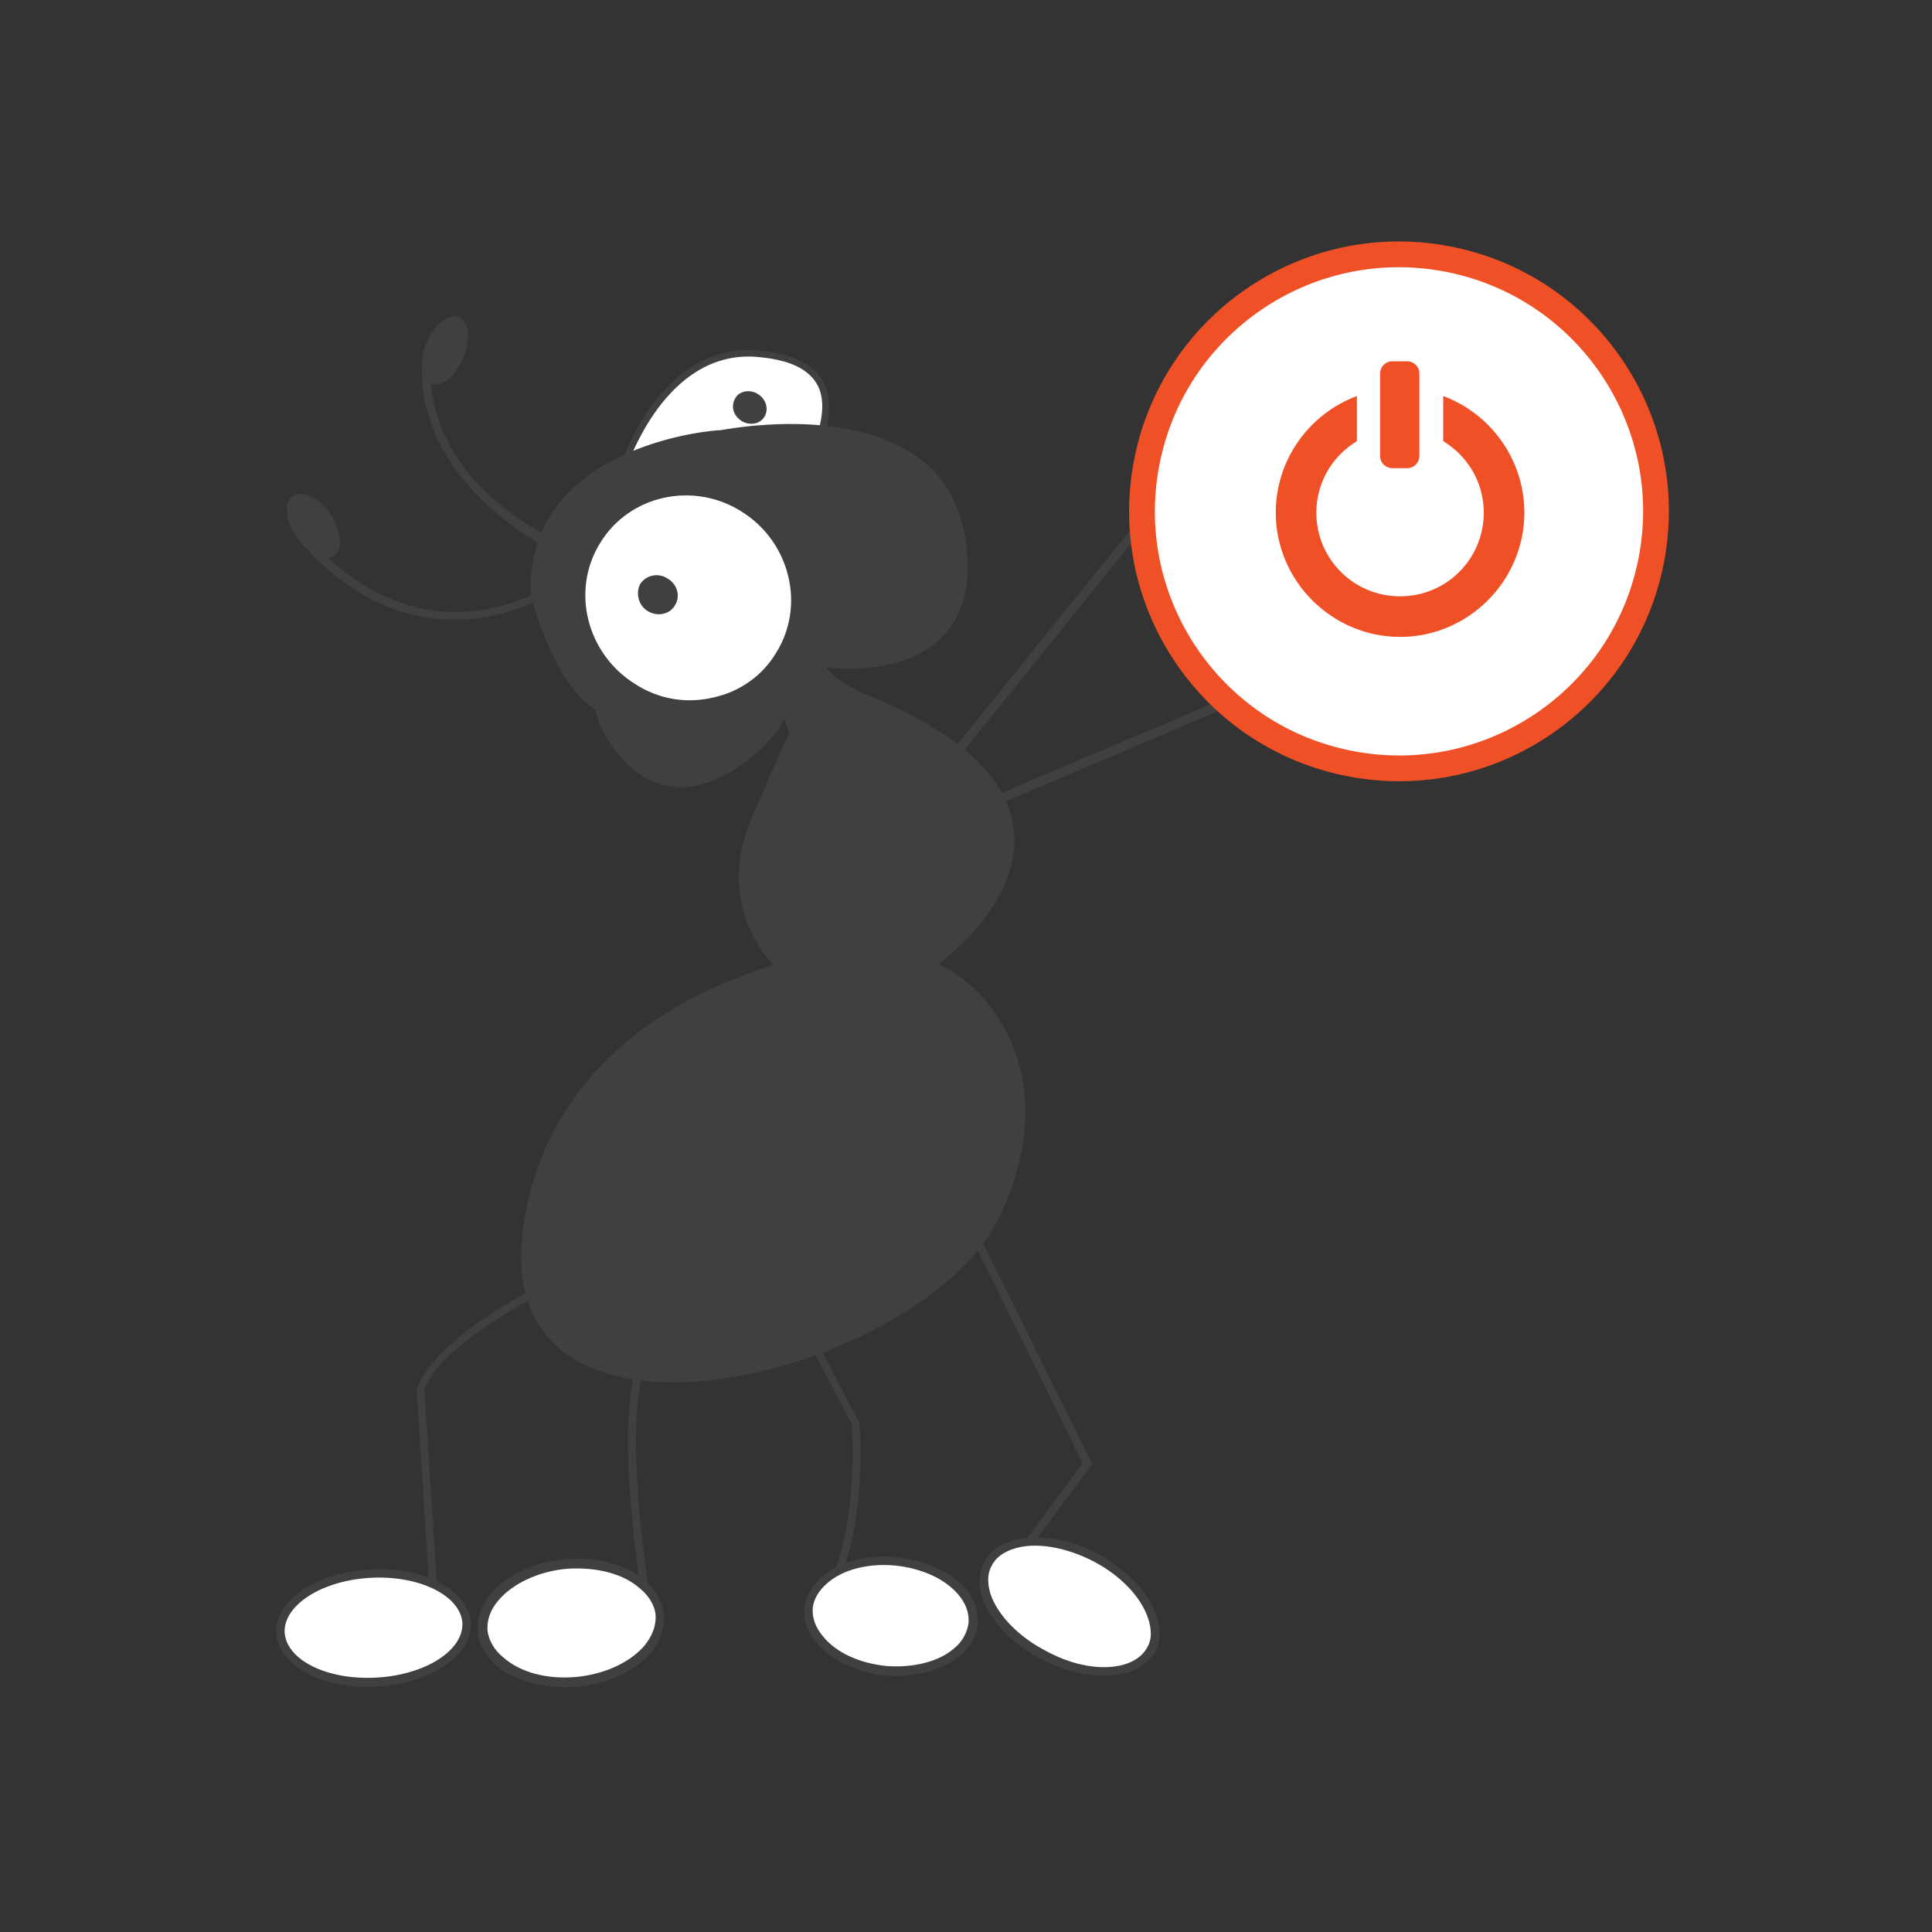 <?xml version="1.0" encoding="utf-8"?>
<!-- Generator: Adobe Illustrator 24.1.1, SVG Export Plug-In . SVG Version: 6.00 Build 0)  -->
<svg version="1.1" id="Layer_1" xmlns="http://www.w3.org/2000/svg" xmlns:xlink="http://www.w3.org/1999/xlink" x="0px" y="0px"
	 viewBox="0 0 30 30" style="enable-background:new 0 0 30 30;" xml:space="preserve">
<rect x="0" y="0" width="30" height="30" fill="#333333" stroke="none"/>
<style type="text/css">
	.st0{fill:#404041;}
	.st1{fill:#F2F3F2;}
	.st2{fill:#FFFFFF;}
	.st3{fill:#F2F2F2;}
	.st4{fill:none;stroke:#EF5226;stroke-width:0.4;stroke-linecap:round;stroke-linejoin:round;stroke-miterlimit:10;}
	.st5{fill:#EF5226;}
	.st6{fill-rule:evenodd;clip-rule:evenodd;fill:#EF5226;}
	.st7{fill:none;stroke:#404041;stroke-width:0.25;stroke-miterlimit:10;}
	.st8{fill:none;stroke:#404041;stroke-width:0.4;stroke-miterlimit:10;}
	.st9{fill:none;stroke:#919396;stroke-width:0.4;stroke-miterlimit:10;}
	.st10{fill:none;stroke:#EF5025;stroke-width:0.4;stroke-miterlimit:10;}
	.st11{fill-rule:evenodd;clip-rule:evenodd;fill:#EF5025;}
	.st12{fill:#EF5025;}
	.st13{fill:#FFFFFF;stroke:#EF5025;stroke-width:0.4;stroke-miterlimit:10;}
</style>
<g>
	<polygon class="st0" points="21.11,10.11 14.68,12.84 14.62,12.71 21.05,9.98 	"/>
	
		<rect x="12.82" y="9.79" transform="matrix(0.628 -0.778 0.778 0.628 -1.6 16.372)" class="st0" width="6.99" height="0.14"/>
	<path class="st2" d="M17.77,7.37c0,0,0.15,1,1.13,0.62c0.97-0.38,1.17-0.9,0.7-0.96c-0.47-0.06-0.72-0.34-0.88-0.52
		C18.56,6.32,17.73,6.5,17.77,7.37z"/>
	<path class="st0" d="M19.89,7.2c-0.01-0.07-0.05-0.18-0.28-0.22c-0.46-0.07-0.69-0.33-0.85-0.5c-0.09-0.1-0.3-0.11-0.51-0.02
		c-0.35,0.14-0.54,0.48-0.52,0.92l0,0c0.01,0.02,0.08,0.46,0.42,0.66c0.21,0.12,0.47,0.12,0.77,0C19.62,7.75,19.91,7.41,19.89,7.2z
		 M18.29,6.54c0.18-0.07,0.36-0.06,0.41,0c0.16,0.18,0.41,0.46,0.9,0.53c0.07,0.01,0.19,0.04,0.2,0.14
		c0.02,0.17-0.29,0.48-0.92,0.73c-0.28,0.11-0.51,0.12-0.69,0.01c-0.06-0.03-0.11-0.08-0.15-0.13c-0.17-0.19-0.22-0.45-0.22-0.46
		C17.8,6.81,18.14,6.6,18.29,6.54z"/>
	<path class="st0" d="M13.28,14.77c0,0-4.56,0.42-5.08,4.33c-0.52,3.9,6.09,2.12,7.24-0.21C16.6,16.55,15.13,14.65,13.28,14.77z"/>
	<path class="st0" d="M8.12,19.09c-0.19,1.46,0.61,2.03,1.31,2.24c1.91,0.57,5.26-0.75,6.07-2.4c0.56-1.13,0.56-2.27,0-3.13
		c-0.49-0.75-1.32-1.15-2.23-1.09l0,0C13.23,14.71,8.65,15.18,8.12,19.09z M13.28,14.85c0.51-0.03,1,0.09,1.41,0.34
		c0.27,0.17,0.51,0.41,0.69,0.69c0.53,0.81,0.53,1.9-0.01,2.98c-0.77,1.57-4.08,2.88-5.91,2.33c-0.93-0.28-1.35-1-1.21-2.08
		C8.77,15.31,13.23,14.85,13.28,14.85z"/>
	<path class="st0" d="M12.4,11.27c0,0,0-0.12-0.68,1.52c-0.69,1.64,0.79,2.99,1.83,2.7c1.04-0.29,4.5-2.96-0.47-4.76L12.4,11.27z"/>
	<path class="st0" d="M12.36,11.22l0.05-0.02c-0.06-0.01-0.09-0.02-0.76,1.56c-0.32,0.77-0.2,1.59,0.33,2.19
		c0.43,0.5,1.07,0.74,1.58,0.59c0.64-0.18,2.15-1.22,2.19-2.44c0.03-0.97-0.86-1.8-2.65-2.45l-0.03,0L12.36,11.22z M13.09,10.8
		c0.94,0.35,1.63,0.74,2.05,1.17c0.34,0.36,0.51,0.74,0.5,1.15c-0.04,1.14-1.51,2.15-2.1,2.32c-0.47,0.13-1.05-0.09-1.46-0.55
		c-0.49-0.56-0.6-1.33-0.3-2.06c0.56-1.33,0.65-1.49,0.67-1.5l0,0C12.44,11.32,13.03,10.85,13.09,10.8z"/>
	<path class="st0" d="M12.43,9.84c0,0,0.18,0.62,0.82,0.91c0.63,0.3-0.87,0.83-0.87,0.83s-0.42-1.23-0.6-1.34
		C11.6,10.13,12.43,9.84,12.43,9.84z"/>
	<path class="st0" d="M13.28,10.7c0.04,0.02,0.07,0.05,0.1,0.07c-0.06,0,0.06,0.05,0,0.06c-0.05-0.02-0.28-0.09-0.32-0.11
		c-0.43-0.27-0.6-0.66-0.65-0.8c-0.3,0.11-0.57,0.24-0.58,0.3c0,0,0,0,0.01,0c0.17,0.1,0.48,1.03,0.59,1.36
		c-0.03,0.07-0.07-0.01-0.08,0.06l-0.01-0.03c-0.17-0.5-0.46-1.24-0.58-1.31l-0.04-0.02l-0.02-0.08c0.02-0.15,0.46-0.32,0.73-0.42
		l0.06-0.02l0.02,0.06C12.5,9.84,12.67,10.42,13.28,10.7z"/>
	<path class="st0" d="M4.81,8.58l0.01-0.02C4.74,8.51,4.67,8.44,4.61,8.34C4.43,8.09,4.4,7.8,4.55,7.7c0.14-0.1,0.4,0.03,0.58,0.28
		c0.17,0.26,0.2,0.55,0.06,0.65c-0.03,0.02-0.07,0.02-0.1,0.03C6.93,10.34,8.69,9,8.77,8.94l0.07,0.1C8.83,9.05,6.8,10.61,4.81,8.58
		z"/>
	<path class="st2" d="M9.6,7.45c0,0,0.57-2.07,2.13-1.96c1.55,0.11,1.12,1.24,0.65,2.02C11.9,8.29,9.6,7.45,9.6,7.45z"/>
	<path class="st0" d="M9.56,7.44L9.54,7.49L9.59,7.5c0.1,0.04,2.33,0.84,2.84,0.04c0.43-0.7,0.54-1.24,0.36-1.6
		c-0.15-0.29-0.51-0.46-1.05-0.5C10.15,5.33,9.56,7.42,9.56,7.44z M12.33,7.48C11.9,8.18,9.91,7.51,9.67,7.42
		c0.09-0.28,0.68-1.97,2.06-1.88c0.51,0.04,0.83,0.18,0.97,0.45C12.86,6.31,12.74,6.83,12.33,7.48z"/>
	<path class="st0" d="M12.82,10.29c0,0,2.47,0.37,2.11-1.94c-0.37-2.31-3.73-1.62-3.73-1.62S8.23,6.92,8.3,9.2
		c0,0,0.36,1.5,1.03,1.81L12.82,10.29z"/>
	<path class="st0" d="M11.52,6.54c0.12,0.07,0.28,0.05,0.35-0.07c0.07-0.11,0.03-0.27-0.1-0.35c-0.12-0.08-0.29-0.05-0.35,0.06
		C11.34,6.31,11.39,6.46,11.52,6.54z"/>
	<path class="st0" d="M8.24,9.21c0.01,0.06,0.34,1.39,1,1.81c0.03,0.02,0.06,0.04,0.1,0.06c0,0,3.47-0.71,3.48-0.72
		c0.08,0.01,1.19,0.16,1.81-0.47c0.34-0.35,0.47-0.86,0.36-1.54c-0.09-0.55-0.35-0.98-0.77-1.27c-1.11-0.78-2.96-0.41-3.03-0.4
		C11.16,6.67,8.17,6.88,8.24,9.21z M14.55,9.79c-0.59,0.6-1.7,0.44-1.71,0.43l-0.01,0l-3.46,0.72C8.72,10.65,8.37,9.2,8.37,9.2
		C8.3,7,11.17,6.8,11.21,6.79c0.02-0.01,1.87-0.37,2.94,0.38c0.4,0.28,0.64,0.68,0.73,1.19C14.97,8.99,14.86,9.48,14.55,9.79z"/>
	<path class="st0" d="M11.74,9.57c0,0,0.15,0.14,0.29,0.36c0.27,0.45,0.49,1.23-0.59,1.94c-1.63,1.07-2.54-1.08-1.96-1.62
		C10.08,9.7,11.74,9.57,11.74,9.57z"/>
	<path class="st0" d="M9.6,11.71c-0.23-0.29-0.36-0.54-0.36-0.84c0.04,0.03,0.08,0.06,0.12,0.09c0.03,0.25,0.15,0.44,0.33,0.68
		c0.2,0.26,0.78,0.8,1.71,0.18c0.99-0.66,0.86-1.38,0.56-1.86c0,0-0.08-0.1-0.15-0.19c0.03-0.04,0.05-0.08,0.07-0.12l0.19,0.24
		c0.26,0.43,0.53,1.27-0.61,2.02C10.77,12.39,10.07,12.31,9.6,11.71z"/>
	<path class="st2" d="M9.84,10.67c0.78,0.49,1.79,0.26,2.26-0.51c0.47-0.76,0.22-1.77-0.56-2.27c-0.78-0.48-1.79-0.25-2.26,0.51
		C8.8,9.17,9.06,10.18,9.84,10.67z"/>
	<path class="st0" d="M9.81,10.72L9.81,10.72c0.39,0.24,0.85,0.32,1.3,0.22c0.44-0.1,0.8-0.36,1.03-0.74
		c0.24-0.38,0.31-0.83,0.2-1.27c-0.1-0.44-0.38-0.83-0.77-1.07c-0.8-0.5-1.85-0.27-2.33,0.52C8.75,9.17,9.01,10.21,9.81,10.72z
		 M12.05,10.14c-0.21,0.35-0.56,0.6-0.97,0.69c-0.42,0.1-0.85,0.03-1.22-0.21l0,0c-0.75-0.47-1-1.45-0.54-2.19
		c0.45-0.74,1.44-0.96,2.19-0.49c0.37,0.23,0.63,0.59,0.73,1.01C12.34,9.36,12.27,9.79,12.05,10.14z"/>
	<path class="st0" d="M10.06,9.49c0.15,0.09,0.34,0.05,0.42-0.09c0.09-0.14,0.04-0.33-0.12-0.42c-0.14-0.09-0.33-0.05-0.42,0.09
		C9.87,9.21,9.91,9.4,10.06,9.49z"/>
	<path class="st0" d="M6.55,5.66L6.55,5.66c0,0.01,0,0.02,0,0.03c0,0.01,0,0.03,0,0.04c0,2,2.3,2.96,2.32,2.97L8.8,8.46
		c-0.02-0.01-1.94-0.74-2.11-2.5c0.15,0.07,0.38-0.11,0.5-0.4C7.31,5.29,7.29,5,7.13,4.93c-0.16-0.07-0.39,0.11-0.51,0.4
		C6.57,5.44,6.56,5.55,6.55,5.66z"/>
	<path class="st2" d="M19.75,10.08c0,0-0.9-0.75,0.09-1.11c0.98-0.37,1.53-0.02,1.3,0.49c-0.24,0.5-0.03,0.45,0.52,0.88
		C22.22,10.77,19.99,11.1,19.75,10.08z"/>
	<path class="st0" d="M19.83,8.92c-0.29,0.11-0.45,0.26-0.48,0.45c-0.06,0.36,0.36,0.72,0.38,0.74c0.1,0.38,0.51,0.64,1.1,0.68
		c0.42,0.03,0.89-0.07,0.96-0.26c0.02-0.05,0.02-0.14-0.09-0.23l-0.32-0.23c-0.31-0.21-0.36-0.25-0.2-0.6
		c0.09-0.2,0.08-0.38-0.05-0.51C20.91,8.72,20.41,8.7,19.83,8.92z M19.43,9.38C19.46,9.23,19.61,9.1,19.86,9
		c0.66-0.24,1.06-0.15,1.21,0.01c0.1,0.1,0.11,0.26,0.04,0.42c-0.2,0.42-0.08,0.5,0.22,0.71l0.32,0.23
		c0.06,0.04,0.08,0.09,0.06,0.12c-0.04,0.12-0.43,0.24-0.88,0.21c-0.21-0.01-0.9-0.1-1.04-0.63l0-0.02l-0.01-0.01
		C19.78,10.04,19.37,9.7,19.43,9.38z"/>
	<path class="st0" d="M14.15,19.34c0.06,0.07,0.15,0.1,0.21,0.06c0.05-0.04,0.05-0.13-0.01-0.21c-0.06-0.07-0.15-0.1-0.2-0.06
		C14.1,19.17,14.1,19.26,14.15,19.34z"/>
	<path class="st0" d="M12.96,19.46c0.05,0.07,0.14,0.1,0.2,0.05c0.06-0.05,0.07-0.14,0.01-0.21c-0.06-0.07-0.15-0.1-0.21-0.05
		C12.9,19.29,12.9,19.38,12.96,19.46z"/>
	<g>
		<path class="st0" d="M13.06,19.38c-0.02,0.02-2.26,1.17-2.87,1.59c-0.51,0.35-0.29,2.64-0.1,3.8l-0.12,0.02
			c-0.06-0.35-0.54-3.45,0.15-3.93c0.62-0.42,2.79-1.54,2.89-1.59L13.06,19.38z"/>
	</g>
	<path class="st2" d="M7.5,25.32c0.04,0.5,0.7,0.86,1.46,0.8c0.76-0.07,1.34-0.53,1.29-1.03c-0.04-0.5-0.69-0.86-1.45-0.79
		C8.03,24.36,7.45,24.82,7.5,25.32z"/>
	<path class="st0" d="M8.79,24.21c-0.48,0.04-0.92,0.24-1.17,0.54c-0.13,0.16-0.19,0.33-0.2,0.5c0,0.02,0,0.05,0,0.08
		c0.01,0.19,0.12,0.38,0.29,0.54c0.29,0.24,0.76,0.36,1.24,0.32c0.48-0.04,0.92-0.24,1.16-0.53c0.15-0.18,0.21-0.39,0.2-0.58
		c-0.02-0.2-0.12-0.38-0.3-0.54C9.74,24.3,9.28,24.17,8.79,24.21z M7.82,25.74c-0.15-0.12-0.23-0.27-0.25-0.42l0,0
		c-0.01-0.16,0.04-0.32,0.17-0.47c0.22-0.26,0.62-0.45,1.06-0.49c0.45-0.03,0.87,0.07,1.13,0.3c0.14,0.11,0.24,0.27,0.25,0.42
		c0.01,0.16-0.05,0.32-0.17,0.47C9.79,25.81,9.39,26,8.94,26.04C8.5,26.08,8.08,25.97,7.82,25.74z M7.43,25.33L7.43,25.33
		L7.43,25.33z"/>
	<g>
		<path class="st0" d="M16.96,22.73l-1.23,1.66l-0.1-0.07c0,0,1.14-1.54,1.18-1.6c-0.03-0.07-1.7-3.45-1.7-3.45l0.11-0.05
			L16.96,22.73z"/>
	</g>
	<path class="st2" d="M17.88,25.6c-0.22,0.43-0.97,0.47-1.66,0.11c-0.71-0.37-1.1-1-0.88-1.42c0.21-0.43,0.95-0.47,1.66-0.11
		C17.7,24.54,18.1,25.18,17.88,25.6z"/>
	<path class="st0" d="M17.82,25.57c-0.2,0.39-0.91,0.43-1.57,0.07c-0.43-0.22-0.76-0.56-0.87-0.89c-0.05-0.17-0.05-0.32,0.02-0.44
		c0.06-0.12,0.18-0.21,0.34-0.26c0.33-0.11,0.8-0.03,1.23,0.19c0.43,0.22,0.76,0.57,0.86,0.9c0.03,0.08,0.04,0.17,0.04,0.24
		C17.87,25.44,17.85,25.52,17.82,25.57z M15.7,23.93c-0.19,0.06-0.34,0.17-0.42,0.33c-0.08,0.15-0.09,0.34-0.03,0.54
		c0.12,0.36,0.46,0.73,0.93,0.97c0.73,0.38,1.52,0.32,1.76-0.13l0,0c0.08-0.16,0.09-0.34,0.02-0.54c-0.11-0.37-0.47-0.73-0.93-0.98
		C16.57,23.88,16.07,23.81,15.7,23.93z"/>
	<g>
		<path class="st0" d="M11.83,19.46l1.4,2.66c-0.01-0.01,0.15,1.7-0.5,2.77l0.1,0.07c0.67-1.1,0.52-2.8,0.51-2.87l-1.4-2.69
			L11.83,19.46z"/>
	</g>
	<path class="st2" d="M15.12,25.2c-0.04,0.47-0.65,0.8-1.36,0.74c-0.71-0.06-1.24-0.49-1.2-0.96c0.04-0.47,0.64-0.8,1.35-0.74
		C14.62,24.3,15.16,24.73,15.12,25.2z"/>
	<path class="st0" d="M12.77,24.48c-0.16,0.14-0.26,0.31-0.28,0.49c-0.02,0.19,0.05,0.37,0.19,0.54c0.22,0.27,0.64,0.47,1.08,0.51
		c0.45,0.03,0.88-0.08,1.15-0.31c0.17-0.14,0.26-0.31,0.27-0.5c0-0.02,0.01-0.05,0-0.06c0-0.17-0.06-0.32-0.18-0.48
		c-0.24-0.26-0.64-0.45-1.09-0.49C13.47,24.13,13.03,24.25,12.77,24.48z M13.77,25.87c-0.42-0.04-0.79-0.21-0.99-0.46
		c-0.11-0.13-0.17-0.28-0.16-0.43c0.01-0.15,0.1-0.29,0.23-0.4c0.24-0.21,0.64-0.31,1.05-0.27c0.41,0.04,0.78,0.21,0.98,0.45
		c0.12,0.14,0.17,0.29,0.16,0.44l0,0c-0.02,0.14-0.09,0.29-0.23,0.4C14.58,25.8,14.19,25.9,13.77,25.87z M15.18,25.21L15.18,25.21
		L15.18,25.21z"/>
	<g>
		<path class="st0" d="M6.47,21.57l0.2,3.14l0.12-0.01l-0.2-3.12c0.32-0.91,2.72-1.94,2.74-1.95l-0.05-0.11
			C9.19,19.56,6.81,20.58,6.47,21.57z"/>
	</g>
	<path class="st2" d="M7.24,25.2c0.02,0.47-0.6,0.88-1.39,0.92c-0.8,0.04-1.46-0.3-1.49-0.77c-0.02-0.46,0.6-0.88,1.4-0.92
		C6.55,24.39,7.21,24.74,7.24,25.2z"/>
	<path class="st0" d="M4.29,25.36c0.03,0.5,0.72,0.88,1.56,0.83c0.83-0.04,1.49-0.49,1.46-0.99c-0.03-0.5-0.73-0.88-1.56-0.83
		C4.91,24.41,4.26,24.86,4.29,25.36z M4.42,25.35c-0.02-0.42,0.57-0.81,1.34-0.85c0.76-0.04,1.39,0.28,1.42,0.7
		c0.02,0.43-0.58,0.81-1.34,0.85C5.08,26.09,4.45,25.78,4.42,25.35z"/>
</g>
<ellipse transform="matrix(0.184 -0.983 0.983 0.184 9.922 27.83)" class="st13" cx="21.72" cy="7.94" rx="3.99" ry="3.99"/>
<path class="st12" d="M22.41,6.15v0.7c0.38,0.23,0.63,0.64,0.63,1.11c0,0.72-0.58,1.3-1.3,1.3c-0.72,0-1.3-0.58-1.3-1.3
	c0-0.47,0.25-0.88,0.63-1.11v-0.7c-0.73,0.27-1.26,0.98-1.26,1.81c0,1.06,0.87,1.93,1.93,1.93c1.06,0,1.93-0.87,1.93-1.93
	C23.67,7.13,23.14,6.42,22.41,6.15z"/>
<path class="st12" d="M21.62,5.61c-0.11,0-0.19,0.09-0.19,0.19v0.06c0,0.11,0,0.28,0,0.39V6.5c0,0.11,0,0.28,0,0.39v0.19
	c0,0.11,0.09,0.19,0.19,0.19h0.23c0.11,0,0.19-0.09,0.19-0.19V6.89c0-0.11,0-0.28,0-0.39V6.24c0-0.11,0-0.28,0-0.39V5.8
	c0-0.11-0.09-0.19-0.19-0.19H21.62z"/>
</svg>

